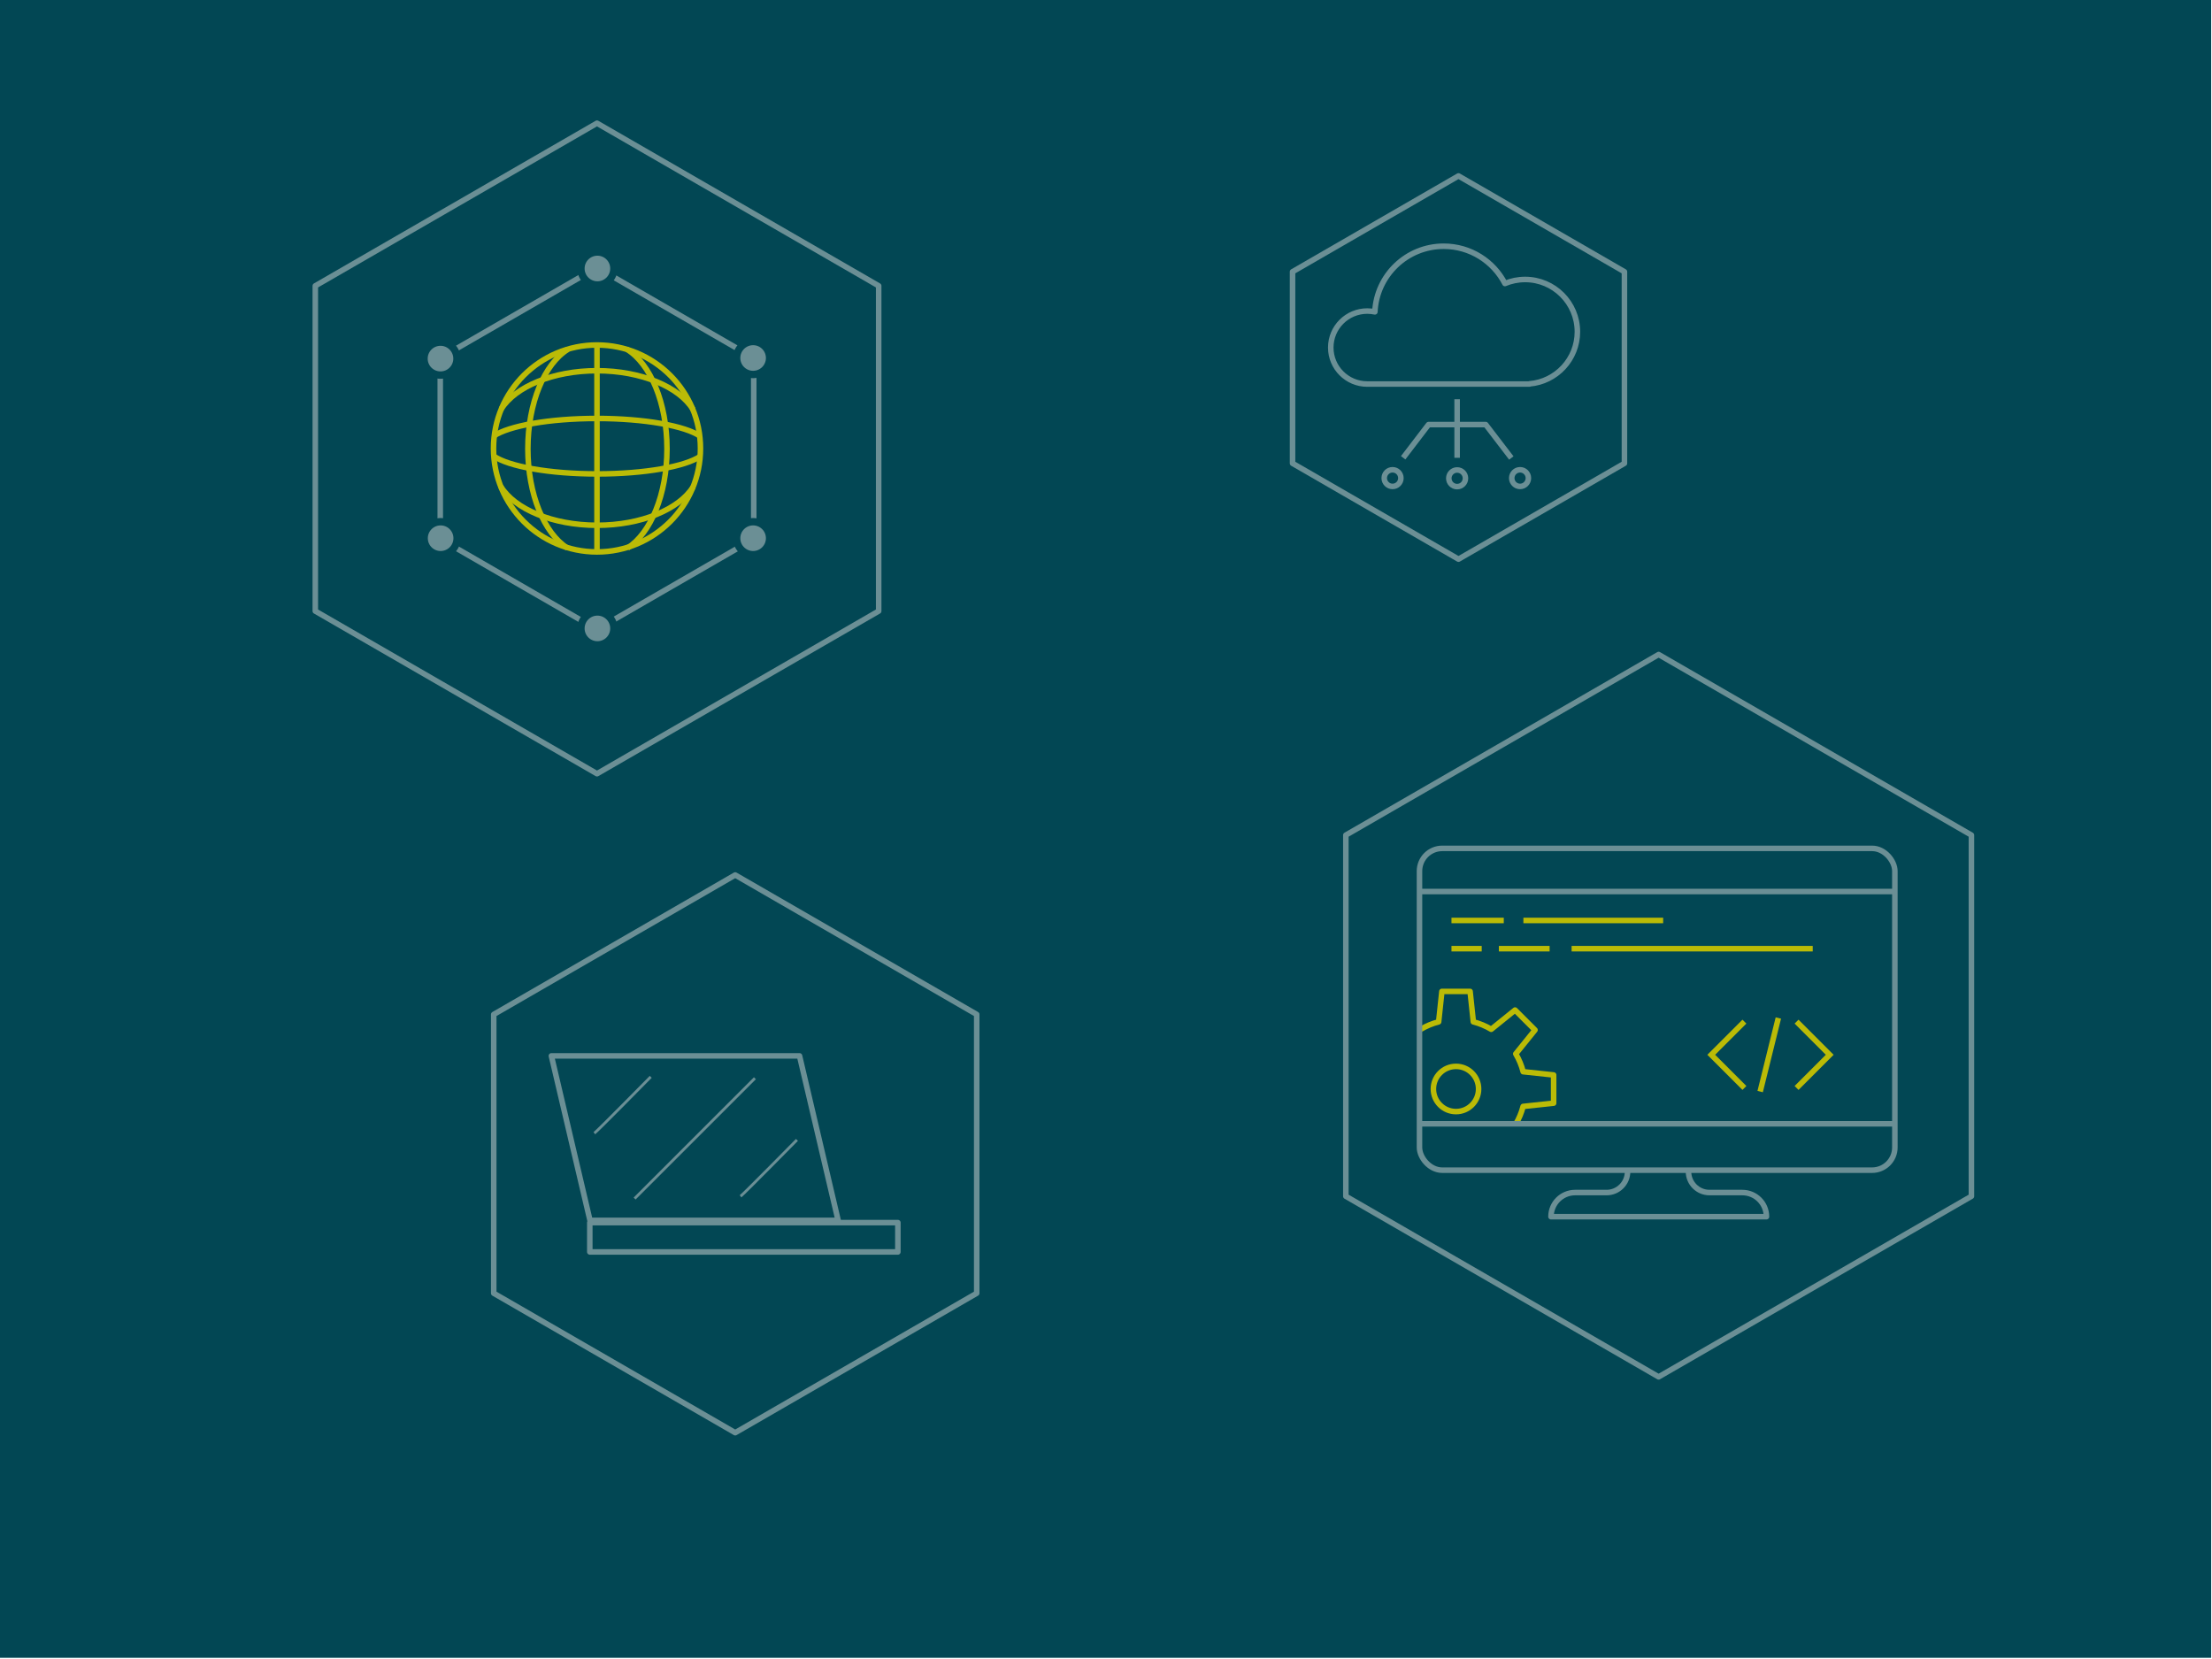 <?xml version="1.0" encoding="UTF-8"?>
<svg xmlns="http://www.w3.org/2000/svg" width="600" height="450" viewBox="0 0 600 450">
  <defs>
    <style>
      .cls-1, .cls-2 {
        stroke-miterlimit: 10;
      }

      .cls-1, .cls-3, .cls-4 {
        stroke-width: 1.5px;
      }

      .cls-1, .cls-3, .cls-4, .cls-5 {
        fill: none;
      }

      .cls-1, .cls-4 {
        stroke: #bbbb06;
      }

      .cls-6 {
        fill: #024754;
      }

      .cls-2 {
        fill: #6b8f95;
        stroke: #024754;
        stroke-width: 2px;
      }

      .cls-3, .cls-4, .cls-5 {
        stroke-linejoin: round;
      }

      .cls-3, .cls-5 {
        stroke: #6b8f95;
      }

      .cls-5 {
        stroke-width: .75px;
      }
    </style>
  </defs>
  <g id="Ebene_5" data-name="Ebene 5">
    <rect class="cls-6" x="-.226" y="-.326" width="600" height="450"/>
  </g>
  <g id="Ebene_3" data-name="Ebene 3">
    <path class="cls-4" d="m411.131,304.942c.881-1.49,1.565-3.109,2.01-4.826l8.279-.884v-7.649l-8.267-.883c-.442-1.724-1.126-3.35-2.007-4.846l5.222-6.47-5.409-5.409-6.463,5.216c-1.498-.886-3.127-1.574-4.854-2.019l-.881-8.251h-7.649l-.881,8.251c-1.727.445-3.356,1.133-4.854,2.019"/>
    <g>
      <polygon class="cls-3" points="264.93 350.795 264.93 275.158 199.426 237.339 133.923 275.158 133.923 350.795 199.426 388.613 264.93 350.795"/>
      <rect class="cls-3" x="159.981" y="331.631" width="83.566" height="7.953"/>
      <polygon class="cls-3" points="216.869 286.406 149.56 286.406 160.035 331.022 227.344 331.022 216.869 286.406"/>
      <path class="cls-5" d="m161.219,307.384c.906-.68,15.297-15.297,15.297-15.297"/>
      <path class="cls-5" d="m200.873,324.49c.906-.68,15.297-15.297,15.297-15.297"/>
      <line class="cls-5" x1="172.136" y1="325.101" x2="204.771" y2="292.467"/>
    </g>
    <g>
      <polygon class="cls-3" points="440.626 125.682 440.626 73.706 395.613 47.717 350.6 73.706 350.6 125.682 395.613 151.671 440.626 125.682"/>
      <path class="cls-3" d="m427.865,89.988c0-7.833-6.349-14.182-14.182-14.182-1.94,0-3.788.39-5.472,1.095-3.109-6.007-9.379-10.112-16.609-10.112-10.024,0-18.204,7.891-18.669,17.8-.667-.142-1.357-.218-2.066-.218-5.467,0-9.899,4.432-9.899,9.899s4.432,9.899,9.899,9.899c.023,0,.046-.002.069-.002v.002h43.914v-.052c7.286-.594,13.015-6.691,13.015-14.13Z"/>
      <g>
        <line class="cls-3" x1="395.245" y1="108.285" x2="395.245" y2="124.172"/>
        <polyline class="cls-3" points="380.606 124.17 387.483 115.169 403.007 115.169 409.942 124.228"/>
        <circle class="cls-3" cx="395.245" cy="129.736" r="2.26"/>
        <circle class="cls-3" cx="377.73" cy="129.684" r="2.26"/>
        <circle class="cls-3" cx="412.316" cy="129.684" r="2.26"/>
      </g>
    </g>
    <polygon class="cls-3" points="238.34 165.758 238.34 77.531 161.933 33.417 85.526 77.531 85.526 165.758 161.933 209.871 238.34 165.758"/>
    <polygon class="cls-3" points="204.449 146.191 204.449 97.097 161.933 72.551 119.417 97.097 119.417 146.191 161.933 170.737 204.449 146.191"/>
    <circle class="cls-2" cx="119.483" cy="97.271" r="4.473"/>
    <circle class="cls-2" cx="162.049" cy="72.83" r="4.473"/>
    <circle class="cls-2" cx="204.281" cy="97.105" r="4.473"/>
    <circle class="cls-2" cx="204.281" cy="145.989" r="4.473"/>
    <circle class="cls-2" cx="119.518" cy="145.989" r="4.473"/>
    <circle class="cls-2" cx="162.049" cy="170.458" r="4.473"/>
    <g>
      <circle class="cls-4" cx="161.933" cy="121.644" r="28.067"/>
      <path class="cls-4" d="m135.831,131.943c3.763,6.133,14.042,10.535,26.131,10.535,11.982,0,22.185-4.324,26.03-10.372"/>
      <path class="cls-4" d="m187.993,111.09c-3.753-6.133-14.003-10.535-26.059-10.535-11.949,0-22.124,4.324-25.957,10.372"/>
      <path class="cls-4" d="m189.966,118.354c-4.045-2.822-15.093-4.847-28.087-4.847-12.879,0-23.846,1.989-27.978,4.772"/>
      <path class="cls-4" d="m133.901,123.702c4.045,2.822,15.093,4.847,28.087,4.847,12.879,0,23.846-1.989,27.978-4.772"/>
      <path class="cls-4" d="m154.035,94.771c-6.318,3.885-10.851,14.497-10.851,26.979,0,12.371,4.453,22.905,10.683,26.874"/>
      <path class="cls-4" d="m170.07,94.771c6.318,3.885,10.851,14.497,10.851,26.979,0,12.371-4.453,22.905-10.683,26.874"/>
      <line class="cls-4" x1="161.933" y1="93.577" x2="161.933" y2="149.456"/>
    </g>
    <polygon class="cls-3" points="534.744 324.487 534.744 226.519 449.901 177.534 365.058 226.519 365.058 324.487 449.901 373.471 534.744 324.487"/>
    <polyline class="cls-1" points="473.17 295.104 464.174 286.108 473.17 277.113"/>
    <polyline class="cls-1" points="487.314 277.113 496.31 286.108 487.314 295.104"/>
    <line class="cls-1" x1="482.375" y1="276.129" x2="477.44" y2="296.088"/>
    <rect class="cls-3" x="385.031" y="230.121" width="128.947" height="87.286" rx="6.168" ry="6.168"/>
    <path class="cls-3" d="m441.473,317.792c0,3.14-2.546,5.686-5.686,5.686h-8.544c-3.614,0-6.543,2.929-6.543,6.543h0s58.448,0,58.448,0h0c0-3.614-2.929-6.543-6.543-6.543h-8.919c-3.14,0-5.686-2.546-5.686-5.686"/>
    <line class="cls-3" x1="385.031" y1="304.83" x2="513.978" y2="304.83"/>
    <line class="cls-3" x1="385.031" y1="241.819" x2="513.978" y2="241.819"/>
    <line class="cls-1" x1="393.708" y1="249.675" x2="407.897" y2="249.675"/>
    <line class="cls-1" x1="413.217" y1="249.675" x2="451.127" y2="249.675"/>
    <line class="cls-1" x1="426.297" y1="257.327" x2="491.697" y2="257.327"/>
    <line class="cls-1" x1="393.708" y1="257.327" x2="401.911" y2="257.327"/>
    <line class="cls-1" x1="406.567" y1="257.327" x2="420.33" y2="257.327"/>
    <circle class="cls-4" cx="394.936" cy="295.385" r="6.131"/>
  </g>
</svg>